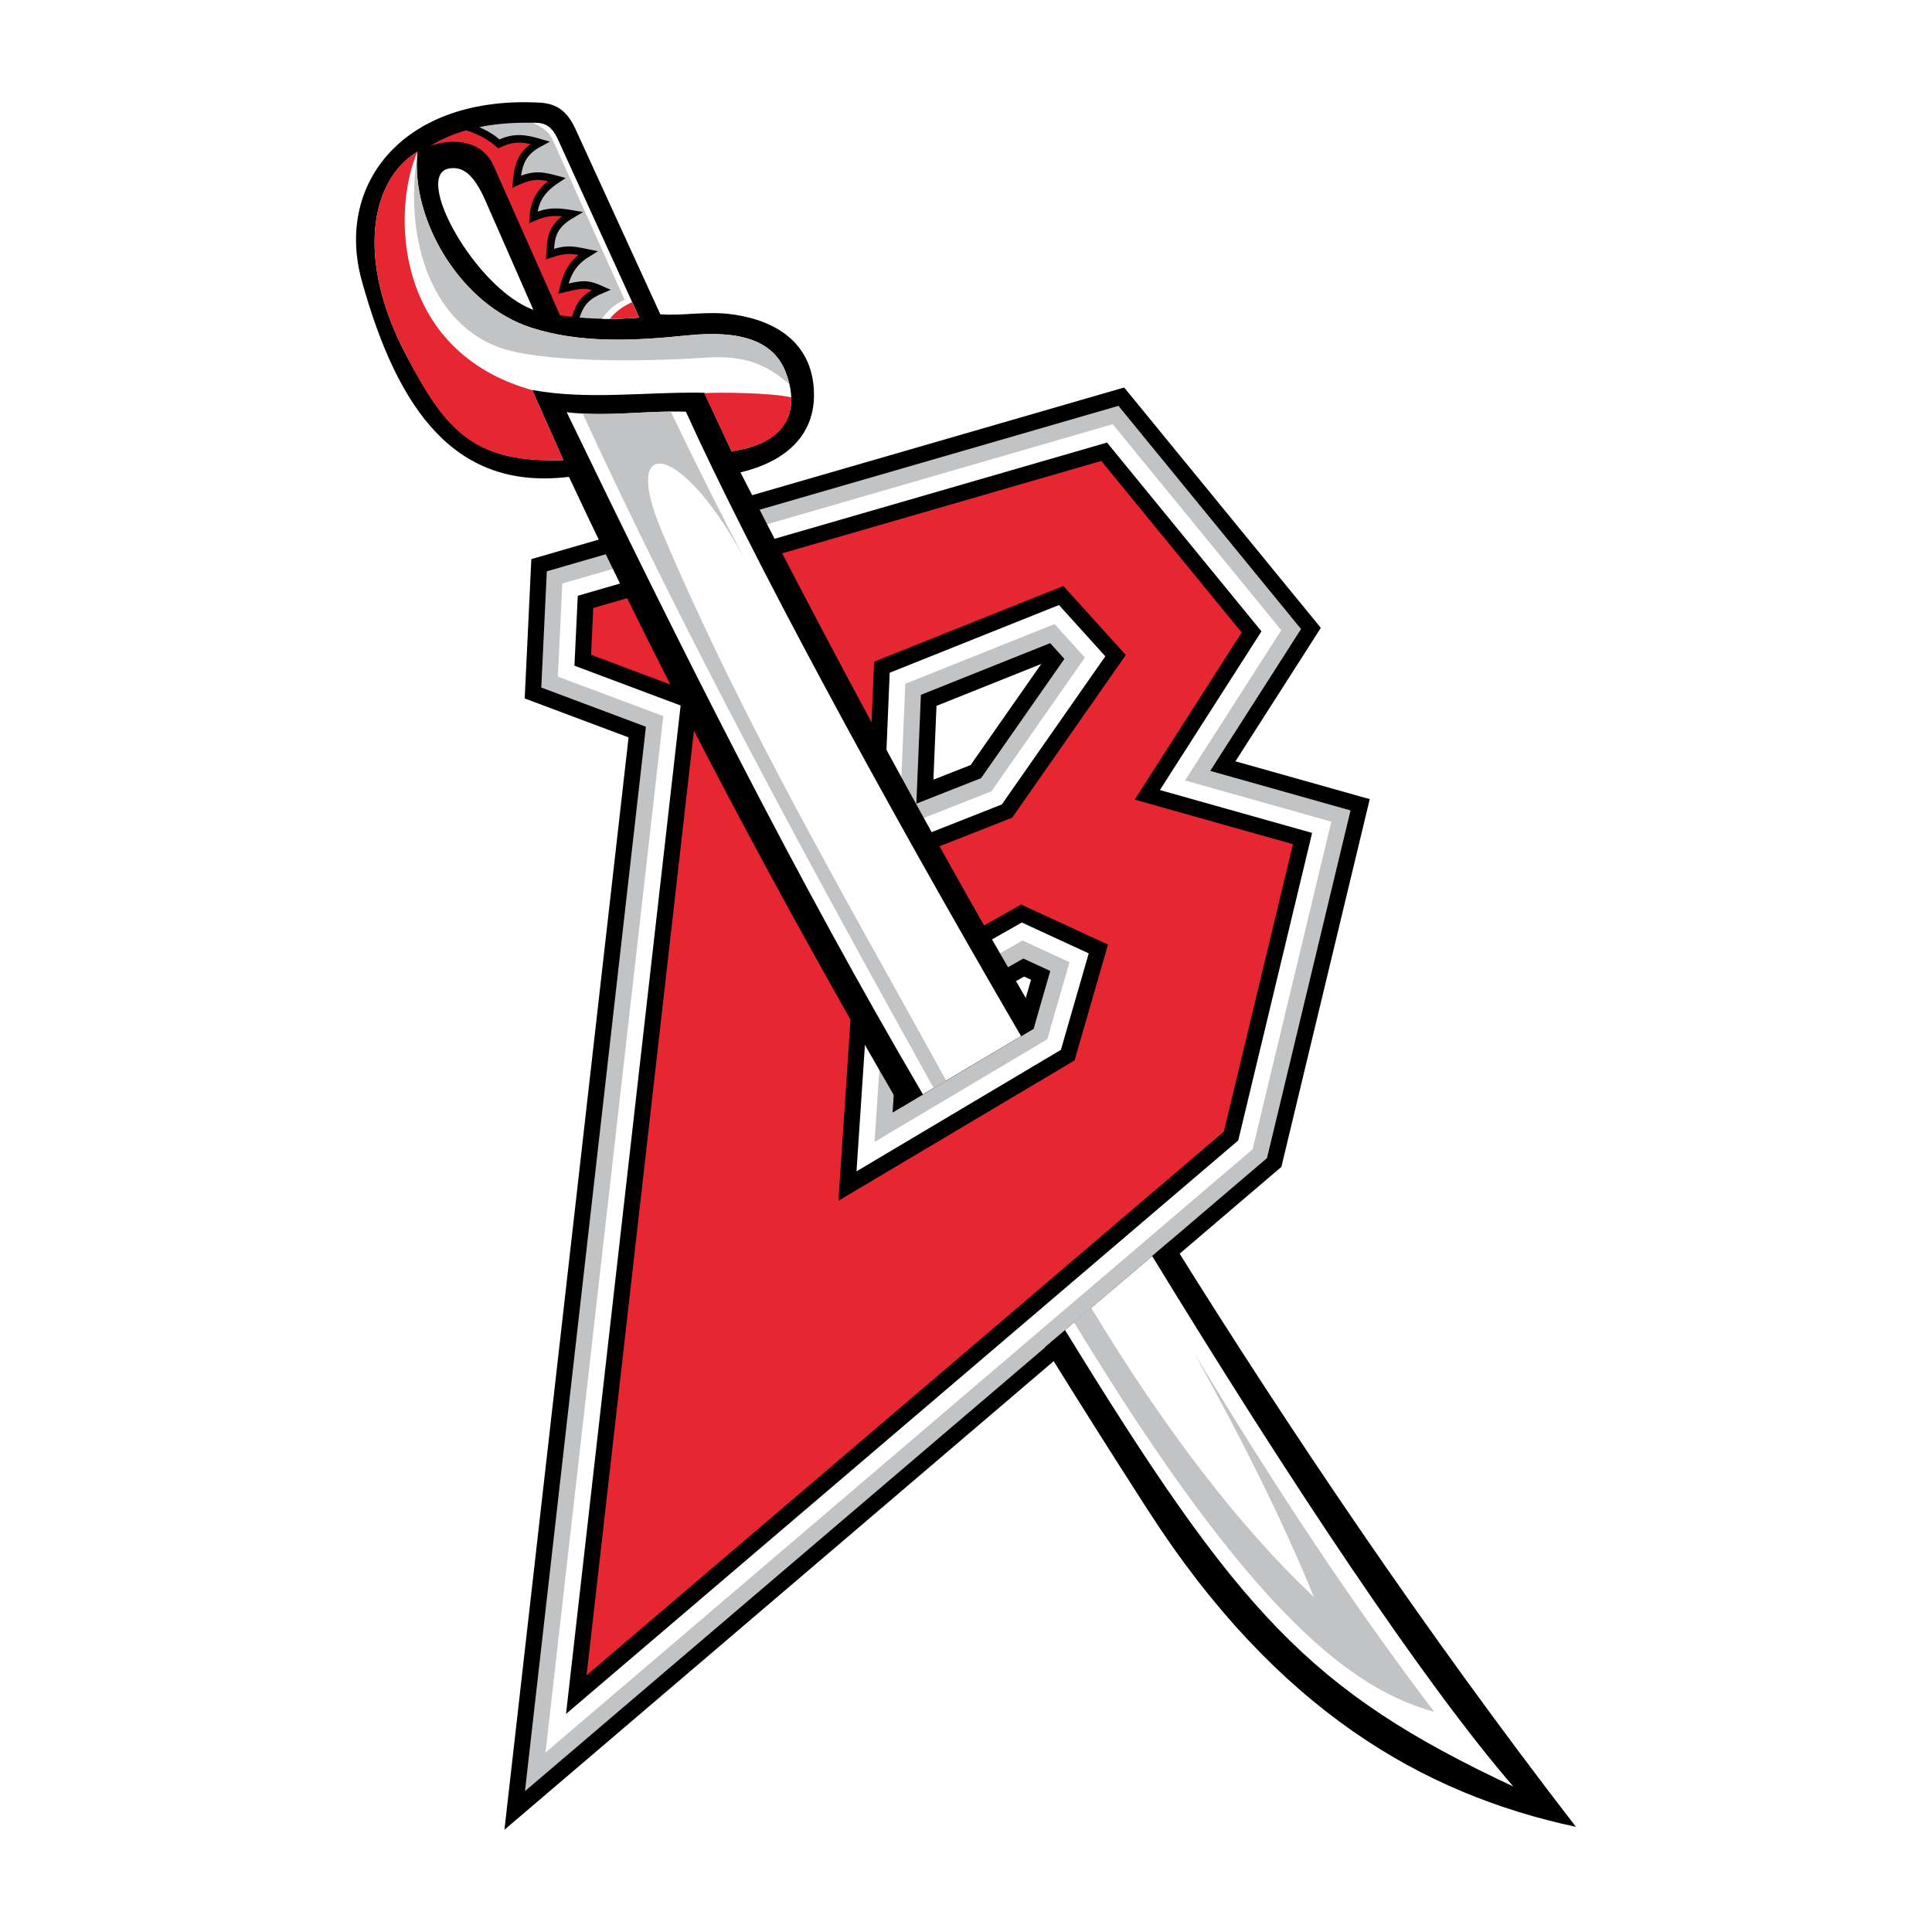<?xml version="1.0" encoding="utf-8"?>
<!-- Generator: Adobe Illustrator 13.0.0, SVG Export Plug-In . SVG Version: 6.00 Build 14948)  -->
<!DOCTYPE svg PUBLIC "-//W3C//DTD SVG 1.0//EN" "http://www.w3.org/TR/2001/REC-SVG-20010904/DTD/svg10.dtd">
<svg version="1.0" id="Layer_1" xmlns="http://www.w3.org/2000/svg" xmlns:xlink="http://www.w3.org/1999/xlink" x="0px" y="0px"
	 width="192.756px" height="192.756px" viewBox="0 0 192.756 192.756" enable-background="new 0 0 192.756 192.756"
	 xml:space="preserve">
<g>
	<polygon fill-rule="evenodd" clip-rule="evenodd" fill="#FFFFFF" points="0,0 192.756,0 192.756,192.756 0,192.756 0,0 	"/>
	<path fill-rule="evenodd" clip-rule="evenodd" d="M127.843,116.422l-77.515,66.133L62.712,73.57L52.35,69.685l0.662-13.903
		l59.145-17.121l19.623,23.983l-8.52,13.312l13.4,3.774L127.843,116.422L127.843,116.422z M101.759,101.588l1.106-3.838
		l-0.693-0.318l-11.026,6.238l-0.293,4.398L101.759,101.588l-8.325-31.163l-0.308,7.364l3.717-1.464l7.042-10.08l-10.452,4.18
		L101.759,101.588L101.759,101.588z"/>
	<path fill-rule="evenodd" clip-rule="evenodd" fill="#C2C3C4" d="M126.409,115.543l-74.033,63.16L64.444,72.509l-10.44-3.915
		L54.556,57l57.031-16.509l18.219,22.268l-9.059,14.153l13.997,3.943L126.409,115.543L126.409,115.543z M103.122,102.641
		l1.663-5.768l-2.687-1.24l-12.493,7.068l-0.553,8.301L103.122,102.641L97.88,77.638l8.314-11.902l-1.418-1.571l-12.898,5.159
		l-0.453,10.856l6.455-2.542L103.122,102.641L103.122,102.641z"/>
	<path fill-rule="evenodd" clip-rule="evenodd" fill="#FFFFFF" d="M124.974,114.662l-70.549,60.189L66.176,71.45l-10.518-3.943
		L56.1,58.22l54.917-15.897l16.814,20.552l-9.597,14.992l14.593,4.11L124.974,114.662L124.974,114.662z M104.483,103.691
		l2.222-7.695l-4.682-2.161l-13.957,7.896l-0.813,12.201L104.483,103.691l-5.568-24.741l9.321-13.343l-3.02-3.343l-14.895,5.958
		l-0.598,14.348l9.191-3.62L104.483,103.691L104.483,103.691z"/>
	<path fill-rule="evenodd" clip-rule="evenodd" d="M123.539,113.783l-67.066,57.215L67.906,70.389l-10.594-3.972l0.333-6.978
		l52.802-15.284l15.41,18.834l-10.134,15.833l15.188,4.278L123.539,113.783L123.539,113.783z M105.846,104.744l2.777-9.625
		l-6.674-3.08l-15.423,8.727l-1.073,16.1L105.846,104.744l-5.895-24.481l10.327-14.783l-4.622-5.115l-16.891,6.756l-0.744,17.841
		l11.93-4.7L105.846,104.744L105.846,104.744z"/>
	<path fill-rule="evenodd" clip-rule="evenodd" fill="#E62630" d="M122.104,112.902l-63.582,54.244l11.115-97.818l-10.67-4.001
		l0.222-4.669l50.688-14.672l14.006,17.118l-10.671,16.673l15.784,4.447L122.104,112.902L122.104,112.902z M107.209,105.797
		l-23.556,14l1.333-20l16.89-9.555l8.666,4L107.209,105.797l-6.223-24.222l-14.666,5.777l0.889-21.333l18.888-7.555l6.222,6.889
		l-11.333,16.222L107.209,105.797L107.209,105.797z"/>
	<path fill-rule="evenodd" clip-rule="evenodd" d="M114.546,150.695c-3.494-5.428-6.925-10.857-10.291-16.291l12.583-10.691
		c11.9,19.117,25.442,39.184,40.392,58.551C141.965,179.002,127.359,170.605,114.546,150.695L114.546,150.695z M89.888,110.488
		c-12.194-20.966-23.313-41.95-33.123-62.913c-11.182,1.37-17.012-6.386-20.667-19.555c-2.707-9.753,4.259-18.523,17.777-17.778
		c1.774,0.098,2.776,0.963,3.556,2.667l8.445,18.444c2.184,0.187,4.629-0.337,7.111,0c5.442,0.738,8.3,3.705,8.222,8.222
		c-0.07,4.006-2.964,6.519-7.333,7.556c7.224,14.146,17.201,33.131,29.552,54.312l-0.306,1.197L89.888,110.488l-45.012-93.69
		c-3.822,0.519,2.552,12.008,8.334,14.111l-4.778-10.889c-1.246-2.84-2.371-3.383-3.556-3.222L89.888,110.488L89.888,110.488z"/>
	<path fill-rule="evenodd" clip-rule="evenodd" fill="#C2C3C4" d="M47.811,12.685c1.48-0.303,3.19-0.467,5.177-0.442
		c1.077,0.014,1.917,0.022,2.667,1.667l8.111,17.777c-2.01,0.167-3.957,0.167-5.937-0.003l0.039-0.122l0.105-0.289l0.117-0.272
		l0.135-0.257L58.38,30.5l0.184-0.23l0.217-0.22l0.257-0.211l0.306-0.202l0.36-0.193l1.218-0.529l-1.031-0.461l-0.24-0.1
		l-0.228-0.085L59.2,28.197l-0.217-0.057l-0.217-0.042l-0.217-0.027l-0.222-0.011l-0.225,0.004l-0.232,0.017l-0.243,0.031
		l-0.257,0.042l-0.275,0.054l-0.297,0.064l-0.063,0.015l0.053-0.171l0.084-0.239l0.093-0.229l0.103-0.223l0.113-0.214l0.125-0.208
		l0.137-0.2l0.151-0.194l0.165-0.188l0.181-0.181l0.198-0.176l0.217-0.17l0.236-0.165l1.062-0.662l-1.208-0.251l-0.27-0.055
		l-0.255-0.048l-0.243-0.043l-0.234-0.034l-0.228-0.026l-0.224-0.016l-0.225-0.006l-0.225,0.006l-0.228,0.018l-0.233,0.031
		l-0.24,0.043l-0.25,0.057l-0.263,0.071l-0.045,0.015l0.02-0.258l0.026-0.252l0.036-0.243l0.049-0.236l0.064-0.229l0.082-0.222
		l0.103-0.217l0.127-0.214l0.153-0.213l0.187-0.212l0.224-0.211l0.264-0.212l0.309-0.212l1.249-0.742l-1.317-0.223l-0.294-0.045
		l-0.279-0.037l-0.27-0.028l-0.259-0.017l-0.252-0.009l-0.246,0.002l-0.242,0.013l-0.239,0.025l-0.238,0.036L54.3,20.919
		l-0.239,0.059l-0.241,0.073l-0.171,0.059l0.037-0.196l0.061-0.244l0.076-0.236l0.09-0.227l0.105-0.22l0.121-0.214l0.138-0.208
		l0.154-0.203l0.171-0.198l0.19-0.195l0.209-0.19l0.228-0.188l0.249-0.184l0.957-0.645l-1.087-0.295l-0.28-0.072l-0.271-0.062
		l-0.262-0.051L54.28,17.24l-0.251-0.028l-0.249-0.015h-0.249l-0.249,0.017l-0.252,0.031l-0.255,0.048l-0.26,0.063l-0.267,0.082
		l-0.256,0.093l0.029-0.192l0.048-0.259l0.058-0.251l0.07-0.242l0.084-0.232l0.1-0.224l0.117-0.216l0.138-0.209l0.161-0.202
		l0.186-0.196l0.215-0.192l0.247-0.185l0.282-0.18l1.135-0.616l-1.198-0.348l-0.306-0.083l-0.296-0.071l-0.285-0.058L52.5,13.532
		l-0.27-0.033l-0.265-0.018l-0.262-0.004l-0.258,0.012l-0.258,0.027l-0.256,0.042l-0.258,0.059l-0.26,0.075l-0.263,0.091
		l-0.268,0.106l-0.048,0.022l-0.013-0.01l-0.204-0.166l-0.21-0.16l-0.216-0.149l-0.221-0.143l-0.226-0.135l-0.231-0.127l-0.235-0.12
		l-0.238-0.115L47.811,12.685L47.811,12.685z"/>
	<path fill-rule="evenodd" clip-rule="evenodd" fill="#E62630" d="M49.21,16.465c-1.323-2.802-4.618-2.544-6.306-1.89
		c1.001-0.625,2.185-1.168,3.604-1.573l0.049,0.016l0.241,0.082l0.238,0.085l0.234,0.092l0.229,0.095l0.224,0.1l0.22,0.104
		l0.215,0.111l0.209,0.115l0.205,0.123l0.199,0.127l0.194,0.135l0.188,0.141l0.182,0.148l0.363,0.32l0.477-0.211l0.238-0.095
		l0.228-0.079l0.221-0.063l0.216-0.049l0.212-0.036l0.212-0.022l0.213-0.01l0.219,0.003l0.226,0.016l0.235,0.028l0.245,0.04
		l0.259,0.053l0.03,0.007l-0.208,0.156l-0.261,0.233l-0.232,0.244l-0.201,0.254l-0.173,0.263l-0.147,0.27l-0.123,0.277l-0.102,0.28
		l-0.083,0.285l-0.067,0.287l-0.053,0.29l-0.044,0.292l-0.035,0.293l-0.097,0.94l0.879-0.393l0.261-0.105l0.245-0.088l0.23-0.07
		l0.22-0.055l0.21-0.04l0.206-0.026l0.202-0.013l0.203,0l0.208,0.012l0.215,0.023l0.224,0.035l0.237,0.047l0.029,0.006l-0.161,0.131
		l-0.239,0.219l-0.221,0.226l-0.202,0.233l-0.184,0.242l-0.166,0.25l-0.146,0.259l-0.127,0.266l-0.109,0.275l-0.092,0.283
		l-0.072,0.29l-0.055,0.299l-0.039,0.306l-0.063,0.914l0.809-0.337l0.229-0.088l0.22-0.075l0.211-0.063l0.206-0.052l0.203-0.04
		l0.201-0.032l0.203-0.021l0.207-0.011l0.213-0.002l0.222,0.008l0.234,0.015l0.114,0.012l-0.209,0.168l-0.271,0.256l-0.231,0.264
		l-0.197,0.27l-0.161,0.275l-0.132,0.279l-0.103,0.282l-0.079,0.282l-0.06,0.281l-0.041,0.281l-0.029,0.279l-0.021,0.278
		l-0.015,0.278l-0.041,0.828l0.807-0.27l0.255-0.079l0.236-0.063l0.219-0.051l0.206-0.037l0.195-0.026l0.188-0.015l0.186-0.004
		l0.187,0.004l0.192,0.014l0.202,0.022l0.211,0.031l0.153,0.026l-0.059,0.046l-0.232,0.207l-0.213,0.214l-0.195,0.222l-0.179,0.23
		l-0.163,0.236l-0.147,0.245l-0.131,0.25l-0.119,0.257l-0.106,0.263l-0.094,0.268l-0.086,0.274L55.91,28.43l-0.211,0.878
		l0.948-0.229l0.315-0.073l0.284-0.062l0.255-0.05l0.231-0.038l0.211-0.026l0.191-0.015l0.179-0.002l0.169,0.009l0.166,0.02
		l0.167,0.032l0.174,0.045l0.06,0.019l-0.093,0.05l-0.366,0.243l-0.318,0.261l-0.273,0.277l-0.231,0.292l-0.194,0.303l-0.164,0.312
		l-0.137,0.319l-0.118,0.322l-0.093,0.292c-0.393-0.042-0.788-0.089-1.185-0.145L49.21,16.465L49.21,16.465z"/>
	<path fill-rule="evenodd" clip-rule="evenodd" fill="#FFFFFF" d="M52.987,32.687c-7.04-2.271-12.069-10.778-11.333-17.556
		c-4.719,2.834-6.169,10.789-1.111,20.333c4.195,7.917,7.099,10.704,15.667,10.445l-3.112-7c5.625,1.027,11.359,0.164,17.167,0.276
		l2.723,5.834c4.851-0.667,7.041-3.418,5.444-7.777c-1.206-3.293-4.6-4.325-9.889-3.778C63.173,34.021,57.864,34.261,52.987,32.687
		L52.987,32.687z"/>
	<path fill-rule="evenodd" clip-rule="evenodd" fill="#E62630" d="M41.654,15.131c-4.719,2.77-6.169,10.841-1.111,20.333
		c4.064,7.985,7.099,10.704,15.667,10.445l-3.098-6.976C39.234,35.037,39.088,20.95,41.654,15.131L41.654,15.131z"/>
	<path fill-rule="evenodd" clip-rule="evenodd" fill="#E62630" d="M70.254,39.221l2.733,5.799c3.988-0.563,6.051-2.382,5.956-5.377
		C76.941,39.189,71.986,39.129,70.254,39.221L70.254,39.221z"/>
	<path fill-rule="evenodd" clip-rule="evenodd" fill="#FFFFFF" d="M150.985,178.24c-20.365-9.541-27.392-17.307-44.726-45.539
		l8.692-7.387C128.59,147.646,142.033,167.902,150.985,178.24L150.985,178.24z M92.08,109.188
		C79.521,87.795,67.974,64.794,56.542,41.131c4.11,0.476,7.836-0.18,11.889-0.057c6.259,13.83,19.17,37.813,33.442,62.306
		L92.08,109.188L92.08,109.188z"/>
	<path fill-rule="evenodd" clip-rule="evenodd" fill="#C2C3C4" d="M58.133,41.264c10.386,22.53,22.653,45.042,35.016,67.291
		l1.255-0.746c-9.671-17.589-20.248-35.559-28.417-54.9c-4.19-9.921,2.266-8.778,8.667,3.555
		c-2.704-5.133-5.281-10.268-7.732-15.402C63.958,41.093,61.127,41.423,58.133,41.264L58.133,41.264z"/>
	<path fill-rule="evenodd" clip-rule="evenodd" fill="#C2C3C4" d="M41.626,15.426c-1.38,9.125,1.808,16.964,8.25,19.261
		c3.999,1.426,13.621,1.459,20.443,1c3.933-0.265,6.034,0.589,8.439,2.643c-0.082-0.35-0.19-0.712-0.328-1.087
		c-1.206-3.292-4.6-4.324-9.889-3.777c-5.369,0.557-10.679,0.796-15.555-0.778C46.049,30.448,41.064,22.153,41.626,15.426
		L41.626,15.426z"/>
	<path fill-rule="evenodd" clip-rule="evenodd" fill="#C2C3C4" d="M107.161,131.934c18.035,29.709,28.027,36.666,35.937,38.861
		c-8.512-11.195-16.377-23.209-24-35.887c4.517,8.148,8.67,16.297,11.999,24.443c-7.409-7.006-14.819-16.627-22.229-28.867
		L107.161,131.934L107.161,131.934z"/>
	<path fill-rule="evenodd" clip-rule="evenodd" fill="#FFFFFF" d="M53.18,12.245c0.895,0.429,1.63,0.966,1.918,1.609l7.222,16.055
		c-1.177,0.537-1.719,1.167-2.26,1.894c1.226,0.027,2.453-0.011,3.705-0.115L55.654,13.91C54.948,12.364,54.165,12.263,53.18,12.245
		L53.18,12.245z"/>
	<path fill-rule="evenodd" clip-rule="evenodd" fill="#E62630" d="M63.062,30.147l0.702,1.54c-0.986,0.082-1.958,0.123-2.925,0.124
		C61.383,31.124,62.124,30.57,63.062,30.147L63.062,30.147z"/>
</g>
</svg>
